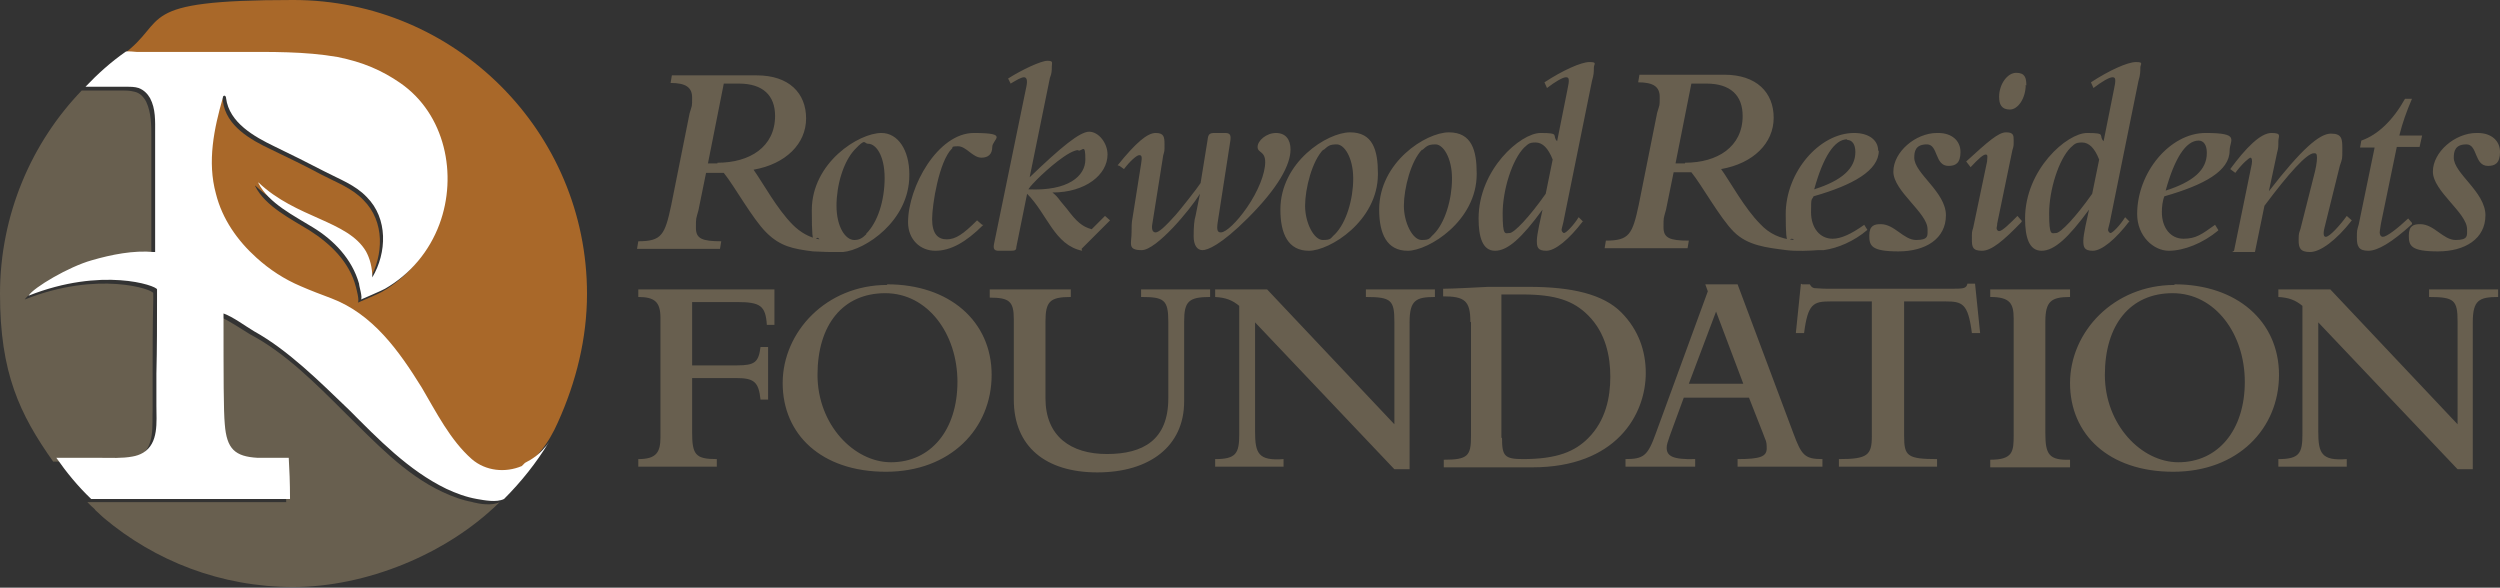<?xml version="1.0" encoding="UTF-8"?>
<svg id="Layer_1" data-name="Layer 1" xmlns="http://www.w3.org/2000/svg" version="1.1" viewBox="0 0 394.8 92.8">
  <rect x="0" y="0" width="394.8" height="92.8" fill="#333333" stroke="none"/>
  <defs>
    <style>
      .cls-1 {
        fill: #685f4f;
      }

      .cls-1, .cls-2, .cls-3 {
        stroke-width: 0px;
      }

      .cls-2 {
        fill: #fff;
      }

      .cls-3 {
        fill: #a96829;
      }
    </style>
  </defs>
  <path class="cls-3" d="M85.4,71.2c1.1-1.3,2-2.9,2.7-4.5,2.9-6.4,4.6-13.3,4.6-20.3,0-25.6-20.8-46.4-46.4-46.4s-19.4,3.2-27,8.7c0,0,0,0,0,0,.1-.1,1.6,0,1.8,0,5.2,0,10.6,0,15.9,0s10.6-.1,15.8.8c4,.8,7,2.1,9.9,4.1,7.1,4.8,9,14.5,6.2,22.3-1.6,4.3-4.6,7.9-8.6,10.2-.3.2-3.8,1.7-3.8,1.7,0,0,0,0,0,0,0,0,0,0,0,0,.3-.3-.2-2.1-.3-2.5-1-3.9-4-6.8-7.3-8.9-2.9-1.8-7-3.8-8.6-7,0,0,0,0,0,0,0,0,0,0,0-.1,0,0,0,0,0,0,0,0,0,0,0,0s0,0,0,0c0,0,0,0,0,0,6,5.7,14.2,6.1,17,10.9.7,1.1,1,2.5,1,4.2,0,0,0,0,0-.1,0,0,0,0,0,0,0,0,0,0,0,0,2.3-4,2.5-9.3-.9-12.7-1.8-1.9-4.3-2.8-6.6-4-2.6-1.4-5.3-2.7-8-4-3.2-1.5-7.1-3.7-7.6-7.6,0-.2-.1-.5-.3-.4,0,0-.1.2-.2.3-1.4,4.9-2.5,10.2-1.1,15.2,1.1,3.9,3.4,7.4,6.4,10.1,2.1,1.8,4.5,3.3,7,4.5,1.6.7,3.2,1.3,4.8,1.9,6.6,2.5,10.8,8.3,14.3,14.1,2.3,3.8,4.5,8.3,7.9,11.3,2.2,1.9,5.3,2.2,7.9,1.1,1.2-.5,2.2-1.4,3.1-2.4Z"/>
  <path class="cls-1" d="M143.6,27.5c0-3.8-1.8-6.5-4.4-6.5-3.6,0-11,4.7-11,12.2s.5,3.4,1.2,4.6c-1.6-.3-3-1.1-4.2-2.3-2.5-2.5-4.7-6.6-6.2-8.7,5.1-.9,8.3-4.1,8.3-8.1s-2.7-6.8-7.8-6.8h-13.4l-.2,1.2c2.4,0,3.4.7,3.4,2.3s0,1.1-.4,2.5l-2.9,14.5c-1,4.7-1.5,5.7-5.2,5.7l-.2,1.2h13.1l.2-1.2c-3,0-4-.4-4-2.1s0-1.3.4-2.8l1.2-5.9h2.8c1.7,2.1,4.5,7.2,6.7,9.4s4.2,2.6,7.4,3c.7,0,1.7.1,3,.1.4,0,1.7,0,1.7,0h0c3.5-.3,10.5-4.9,10.5-12.1ZM113.3,25.8h-1.5l2.5-12.6h2.4c3.8,0,5.7,1.9,5.7,5.1,0,4.9-4,7.4-9.1,7.4ZM136.8,37c-.7.7-1.2.9-1.9.9-1.4,0-2.8-2.1-2.8-5.4s1.1-7,2.9-8.9,1.4-.9,2.1-.9c1.2,0,2.6,1.8,2.6,5.4s-1.1,7-2.9,8.8ZM155.3,35.5c-2.8,2.8-5.2,4.1-7.6,4.1s-4.3-1.8-4.3-4.5c0-5.6,4.7-14.1,10.4-14.1s2.9,1,2.9,2.2-.7,1.7-1.7,1.7c-1.4,0-2.4-1.8-3.7-1.8s-.7.2-1,.4c-2,2-3.1,8.8-3.1,11.1s.9,3.2,2.3,3.2,2.6-.8,4.8-3l.8.7ZM170.9,39.6c-4.4-.9-5.5-5.8-8.7-9l-1.7,8.4c0,.5-.2.6-.9.6h-1.9c-.7,0-.9-.3-.7-1.2l5.1-24.8c.2-1,0-1.4-.4-1.4s-1.1.4-2.1,1l-.4-.8c2.2-1.4,5.2-2.8,6.2-2.8s.7.3.7.9,0,1.1-.3,1.8l-3.2,15.7h0c4.9-4.7,7.9-7.2,9.4-7.2s2.9,1.8,2.9,3.6c0,3.2-3.5,6-8.7,6,.5.4.8.7,1.3,1.4l1,1.2c1.5,2,2.4,2.8,3.9,3.2l2.1-2.1.8.7-4.5,4.5ZM170.3,23.7c-1.5,0-5,3.1-6.5,4.6-.3.3-1.1,1.1-1.4,1.6,6.3.3,9-2.1,9-4.7s-.4-1.4-1.1-1.4ZM176.5,26.1c2.9-3.6,4.7-5.1,6-5.1s1.4.6,1.4,1.8,0,1-.2,1.7l-1.7,10.7c-.2,1,0,1.5.5,1.5s1.5-.9,3.2-2.8c.7-.8,3.4-4.2,3.9-5l1.1-6.8c.1-.9.3-1.1,1.1-1.1h1.7c.8,0,.9.4.8,1.2l-2,12.9c-.2,1.3,0,1.6.5,1.6.8,0,2.5-1.6,4.1-3.9,1.8-2.6,2.9-5.4,2.9-7.2s-1.2-1.4-1.2-2.4,1.4-2.2,2.9-2.2,2.3,1,2.3,2.6c0,2.4-1.9,6-6.7,10.8-4.3,4.3-6.4,5.1-7.2,5.1s-1.4-.7-1.4-2.2.1-2.6.3-3.2l.7-3.5h0c-1.6,2.6-6.9,8.9-9.2,8.9s-1.6-1-1.6-2.9.1-1.7.2-2.5l1.3-8.2c.2-1.2.1-1.4-.3-1.4s-1.5,1-2.4,2.2l-.7-.5ZM217.6,27.5c0,7.4-7.6,12.1-10.9,12.1s-4.5-2.7-4.5-6.5c0-7.5,7.4-12.2,11-12.2s4.4,2.8,4.4,6.5ZM209,23.6c-1.8,1.8-2.9,6.2-2.9,8.9s1.4,5.4,2.8,5.4,1.2-.3,1.9-.9c1.8-1.8,2.9-5.5,2.9-8.8s-1.4-5.4-2.6-5.4-1.4.3-2.1.9ZM233.2,27.5c0,7.4-7.6,12.1-10.9,12.1s-4.5-2.7-4.5-6.5c0-7.5,7.4-12.2,11-12.2s4.4,2.8,4.4,6.5ZM224.6,23.6c-1.8,1.8-2.9,6.2-2.9,8.9s1.4,5.4,2.8,5.4,1.2-.3,1.9-.9c1.8-1.8,2.9-5.5,2.9-8.8s-1.4-5.4-2.6-5.4-1.4.3-2.1.9ZM250,34.9c-2.2,2.9-4.4,4.7-5.8,4.7s-1.5-.6-1.5-1.6.6-3.5.9-4.9h0c-3.3,4.5-5.5,6.5-7.5,6.5s-2.6-2.2-2.6-5.1c0-7.7,6.6-13.5,9.8-13.5s1.7.4,2.6,1.3l1.6-8c.4-1.8.3-2.1-.2-2.1s-1.7.7-3,1.7l-.4-.9c2.9-1.9,5.8-3.2,7.1-3.2s.7.3.7.9,0,1.1-.3,2.1l-4.4,21.7c-.1.7-.4,1.6-.4,1.8s.2.5.4.5c.3,0,1.5-1.2,2.3-2.5l.7.7ZM245.2,25.2c-.7-1.8-1.6-2.7-2.7-2.7s-1.2.3-1.8.8c-1.9,1.9-3.4,6.7-3.4,10.4s.4,3.1,1.1,3.1,3.1-2.5,5.7-6.2l1.1-5.4ZM296.6,23.8c0-1.7-1.5-2.8-3.8-2.8-5.5,0-10.8,6.2-10.8,12.8s.5,3.1,1.3,4.1c-2.2-.2-3.9-1-5.3-2.5-2.5-2.5-4.7-6.6-6.2-8.7,5.1-.9,8.3-4.1,8.3-8.1s-2.7-6.8-7.8-6.8h-13.4l-.2,1.2c2.4,0,3.4.7,3.4,2.3s0,1.1-.4,2.5l-2.9,14.5c-1,4.7-1.5,5.7-5.2,5.7l-.2,1.2h13.1l.2-1.2c-3,0-4-.4-4-2.1s0-1.3.4-2.8l1.2-5.9h2.8c1.7,2.1,4.5,7.2,6.7,9.4s5.2,2.5,8.3,2.9c1.5.2,3.8.1,5,0h0s0,0,0,0c.5,0,.9,0,.9,0h0c2.2-.3,4.8-1.4,6.9-3.2l-.5-.8c-2.1,1.5-3.7,2.2-5,2.2-2,0-3.4-1.7-3.4-4.2s.1-1.8.4-2.5c6.3-1.8,10.3-4.1,10.3-7.2ZM291.7,22.1c.8,0,1.3.7,1.3,1.9,0,2.6-2.1,4.5-6.5,5.9,1.4-5.1,3.2-7.9,5.2-7.9ZM266.1,25.8h-1.5l2.5-12.6h2.4c3.8,0,5.7,1.9,5.7,5.1,0,4.9-4,7.4-9.1,7.4ZM306.1,21c2.1,0,3.5,1.2,3.5,3s-.8,2.2-1.9,2.2c-2.2,0-1.6-3.4-3.4-3.4s-2,1.1-2,2.1c0,2.5,5,5.4,5,9.1s-3.2,5.7-7.5,5.7-4.6-.9-4.6-2.5.8-1.8,1.8-1.8c2.2,0,3.6,2.5,5.6,2.5s1.8-.7,1.8-1.7c0-2.6-5.4-6-5.4-9.1s3.5-6.1,6.9-6.1ZM319.2,35.1c-2.8,2.9-4.7,4.5-6.2,4.5s-1.6-.6-1.6-1.8,0-1.2.2-1.8l2.2-10.5c0-.5.2-1.1-.2-1.1s-1.1.6-2.4,2l-.7-.9c3.5-3.2,5.1-4.6,6.3-4.6s1.2.5,1.2,1.3,0,.9-.2,1.5l-2.4,11.6c0,.4-.1.6-.1.7,0,.3.2.5.4.5.5,0,1.7-1.2,2.9-2.4l.7.8ZM319.9,13.4c0,2.1-1.2,3.9-2.5,3.9s-1.7-.8-1.7-2c0-2,1.3-3.8,2.7-3.8s1.6.8,1.6,2ZM336.3,34.9c-2.2,2.9-4.4,4.7-5.8,4.7s-1.5-.6-1.5-1.6.6-3.5.9-4.9h0c-3.3,4.5-5.5,6.5-7.5,6.5s-2.6-2.2-2.6-5.1c0-7.7,6.6-13.5,9.8-13.5s1.7.4,2.6,1.3l1.6-8c.4-1.8.3-2.1-.2-2.1s-1.7.7-3,1.7l-.4-.9c2.9-1.9,5.8-3.2,7.1-3.2s.7.3.7.9,0,1.1-.3,2.1l-4.4,21.7c-.1.7-.4,1.6-.4,1.8s.2.5.4.5c.3,0,1.5-1.2,2.3-2.5l.7.7ZM331.5,25.2c-.7-1.8-1.6-2.7-2.7-2.7s-1.2.3-1.8.8c-1.9,1.9-3.4,6.7-3.4,10.4s.4,3.1,1.1,3.1,3.1-2.5,5.7-6.2l1.1-5.4ZM350.3,36.4c-2.4,2-5.4,3.2-7.8,3.2s-5-2.3-5-5.8c0-6.6,5.2-12.8,10.8-12.8s3.8,1.1,3.8,2.8c0,3.2-4,5.4-10.3,7.2-.3.7-.4,1.7-.4,2.5,0,2.5,1.4,4.2,3.4,4.2s2.9-.7,5-2.2l.5.8ZM348.5,24.1c0-1.2-.5-1.9-1.3-1.9-2,0-3.8,2.8-5.2,7.9,4.4-1.4,6.5-3.3,6.5-5.9ZM352.8,39.6l2.8-13.7c.1-.6,0-1-.2-1s-1.3.9-2.4,2.4l-.8-.6c2.5-3.4,4.8-5.7,6.5-5.7s1.1.5,1.1,1.3,0,1.1-.2,1.8l-1.3,6.1h0c5.2-6.7,8-9.1,9.8-9.1s1.8.9,1.8,2.5,0,1.4-.4,2.6l-2.4,9.7c-.3,1.2-.1,1.5.2,1.5.6,0,2.3-1.9,3.3-3.3l.8.7c-2.5,3.2-5,5-6.6,5s-1.8-.7-1.8-1.9.1-1.1.3-1.8l2.1-8.3c.3-1.1.5-2.2.5-2.9s-.2-.7-.5-.7c-1.1,0-4,3.2-7.8,8.3l-1.5,7.3h-3.6ZM380.9,35.4c-3.2,2.9-5.4,4.2-6.9,4.2s-1.8-.7-1.8-2,0-1.1.3-2.2l2.5-12.1h-2.3l.2-1.1c2.6-.9,5-3.2,6.9-6.6h1.1c-.9,2.1-1.5,3.8-2,5.8h3.6l-.4,1.8h-3.6l-2.5,12.1c-.1.7-.2,1.2-.2,1.4,0,.4.2.7.5.7.6,0,2.3-1.3,4-2.9l.6.7ZM391.3,21c2.1,0,3.5,1.2,3.5,3s-.8,2.2-1.9,2.2c-2.2,0-1.6-3.4-3.4-3.4s-2,1.1-2,2.1c0,2.5,5,5.4,5,9.1s-3.2,5.7-7.5,5.7-4.6-.9-4.6-2.5.8-1.8,1.8-1.8c2.2,0,3.6,2.5,5.6,2.5s1.8-.7,1.8-1.7c0-2.6-5.4-6-5.4-9.1s3.5-6.1,6.9-6.1ZM109.3,68.2c0,3.6.5,4.3,3.9,4.3v1.2h-12.4v-1.2c2.9,0,3.5-1.1,3.5-3.5v-18.8c0-2.5-.9-3.3-3.5-3.3v-1.2h21.5v5.6h-1.2c-.2-3-1-3.6-4.7-3.6h-7.1v10h7.1c2.8,0,3.4-.5,3.7-2.9h1.2v8.3h-1.2c-.3-2.8-1-3.4-3.9-3.4h-6.9v8.5ZM140.1,44.9c9.8,0,16.5,5.8,16.5,14.3s-6.5,15.3-16.7,15.3-16.3-5.9-16.3-14,6.9-15.5,16.5-15.5ZM140.7,73c6.3,0,10.5-5.1,10.5-12.7s-4.7-14-11.4-14-10.7,5-10.7,12.9,5.8,13.8,11.6,13.8ZM156.3,45.7h12.8v1.2c-3.3,0-4,.7-4,3.9v12.1c0,6,4,8.8,9.7,8.8s9.7-2.2,9.7-8.8v-12.1c0-3.5-.7-3.9-4.3-3.9v-1.2h10.9v1.2c-3.4,0-4.1.7-4.1,3.9v12.6c0,7.1-5.5,11.2-13.7,11.2s-13.2-4.1-13.2-11.5v-12.7c0-2.8-.7-3.4-3.8-3.4v-1.2ZM198.2,50.8v17.3c0,3.5.5,4.7,4.5,4.4v1.2h-10.8v-1.2c3.3,0,3.8-.9,3.8-3.9v-20.3c-1.1-.9-2.1-1.3-3.8-1.4v-1.2h8.2l20.1,21.3v-16.2c0-3.4-.5-3.9-4.5-3.9v-1.2h10.9v1.2c-3,0-4,.5-4,4v23.2h-2.4l-22.1-23.3ZM232.2,50.8c0-3.3-.9-4-4.3-4v-1.2c1.3,0,5.2-.2,7.1-.3,2.4,0,4.7,0,6.5,0,6.8,0,11.7,1.2,14.5,4,2.8,2.8,3.9,6.2,3.9,9.6,0,6.6-4.7,14.9-17.9,14.9h-14v-1.2c3.8,0,4.3-.6,4.3-3.7v-18ZM237.2,69.2c0,2.8.4,3.3,3.3,3.3,5.4,0,8.2-1.2,10.3-3.3,2.8-2.8,3.5-6.5,3.5-9.7s-.7-6.9-3.5-9.7c-2.3-2.3-5.1-3.3-10.4-3.3s-2.2,0-3.3,0v22.6ZM256.6,72.5c3,0,3.6-.5,4.9-4.1l8.2-22.4-.4-1.1h5.1l8.8,23.5c1.3,3.5,1.8,4.1,4.6,4.1v1.2h-13.4v-1.2c3.6,0,4.6-.4,4.6-1.7s-.2-1.2-.6-2.4l-2.2-5.6h-10.3l-2.2,6c-.3.9-.5,1.4-.5,1.9,0,1.3.9,1.9,4.5,1.8v1.2h-11v-1.2ZM275.3,60.6l-4.3-11.4-4.3,11.4h8.6ZM284.6,44.9h1.2c.2.3.3.5.7.6.4,0,1,.1,2.2.1h19.1c2.3,0,2.7,0,2.9-.8h1.2l.8,7.8h-1.3c-.6-4.7-1.5-5-4.2-5h-6.5v21.3c0,3.1.5,3.6,5.2,3.6v1.2h-15.5v-1.2c4.5,0,5.2-.6,5.2-3.6v-21.3h-6.5c-2.7,0-3.6.3-4.2,5h-1.3l.8-7.8ZM314.3,45.7h12.6v1.2c-3,0-3.9.7-3.9,3.9v17.6c0,3.4.6,4.3,3.9,4.2v1.2h-12.6v-1.2c3.6,0,3.7-1.3,3.7-3.9v-18.4c0-2.4-.6-3.4-3.7-3.4v-1.2ZM343.4,44.9c9.8,0,16.5,5.8,16.5,14.3s-6.5,15.3-16.7,15.3-16.3-5.9-16.3-14,6.9-15.5,16.5-15.5ZM344,73c6.3,0,10.5-5.1,10.5-12.7s-4.7-14-11.4-14-10.7,5-10.7,12.9,5.8,13.8,11.6,13.8ZM366.1,50.8v17.3c0,3.5.5,4.7,4.5,4.4v1.2h-10.8v-1.2c3.3,0,3.8-.9,3.8-3.9v-20.3c-1.1-.9-2.1-1.3-3.8-1.4v-1.2h8.2l20.1,21.3v-16.2c0-3.4-.5-3.9-4.5-3.9v-1.2h10.9v1.2c-3,0-4,.5-4,4v23.2h-2.4l-22.1-23.3ZM20.3,72.7c.6-.1,1.2-.3,1.7-.6,2.5-1.5,2-5,2.1-7.4,0-1.7,0-3.4,0-5.1,0-4.1,0-8.2.1-12.2,0-.4,0-.7,0-1.1,0-.6-8.7-3.6-20.3,1,.8-1.3,6.4-4.5,10-5.6,3.1-.9,6.5-1.7,9.8-1.3.1,0,.2,0,.2,0h0s0,0,0,0c0,0,0-17.1,0-18.8s0-3.8-.8-5.5c-.4-.8-1-1.4-1.8-1.6s-1.3-.2-1.9-.2c-2.2,0-4.3,0-6.5,0C5,22.5,0,33.9,0,46.4s3.1,19,8.4,26.5c2.4,0,4.7,0,7.1,0,1.5,0,3.3.1,4.9-.2ZM74.7,79.3c-1.7-.3-3.3-.9-4.8-1.6-6-2.8-10.7-7.9-15.4-12.5-4.7-4.7-9.5-9.5-15-12.4-1.5-.9-3.2-2.1-4.8-2.8,0,10,0,15.4.2,17.5.3,3.9,1.6,5.1,5.2,5.3.4,0,.9,0,1.4,0h3.5c0,1.6.1,3.9.2,6.5H13.8c.2.2.4.4.6.6.2.2.5.4.7.7.4.4.9.8,1.3,1.2h0c8.1,6.8,18.5,10.9,29.9,10.9s24.2-5.1,32.6-13.4t0,0h0s0,0,0,0c-1.2.6-3.1.3-4.3,0Z"/>
  <path class="cls-2" d="M82.4,73.6c-2.6,1.1-5.7.8-7.9-1.1-3.4-3-5.6-7.4-7.9-11.3-3.6-5.8-7.7-11.6-14.3-14.1-1.6-.6-3.2-1.2-4.8-1.9-2.6-1.1-4.9-2.6-7-4.5-3-2.7-5.4-6.1-6.4-10.1-1.4-5.1-.3-10.3,1.1-15.2,0-.1,0-.2.2-.3.2,0,.3.2.3.4.5,3.9,4.5,6.1,7.6,7.6,2.7,1.3,5.3,2.6,8,4,2.3,1.2,4.8,2.1,6.6,4,3.4,3.4,3.2,8.8.9,12.7,0,0,0,0,0,0,0,0,0,0,0,0,0,0,0,.1,0,.1,0-1.7-.4-3.1-1-4.2-2.9-4.9-11-5.2-17-10.9,0,0,0,0,0,0,0,0,0,0,0,0,0,0,0,0,0,0,0,0,0,0,0,0,0,0,0,0,0,.1,0,0,0,0,0,0,1.6,3.2,5.7,5.2,8.6,7,3.3,2,6.2,5,7.3,8.9,0,.4.6,2.2.3,2.5,0,0,0,0,0,0,0,0,0,0,0,0,0,0,3.5-1.5,3.8-1.7,4-2.3,7-5.9,8.6-10.2,2.9-7.8.9-17.4-6.2-22.3-2.9-2-5.9-3.3-9.9-4.1-5.2-.9-10.5-.8-15.8-.8-5.3,0-10.6,0-15.9,0-.2,0-1.7-.2-1.8,0,0,0,0,0,0,0-2.3,1.6-4.4,3.5-6.3,5.5,2.2,0,4.3,0,6.5,0,.6,0,1.3,0,1.9.2.8.3,1.4.9,1.8,1.6.9,1.7.8,3.6.8,5.5,0,1.7,0,18.8,0,18.8,0,0,0,0,0,0h0s0,0-.2,0c-3.2-.3-6.7.4-9.8,1.3-3.6,1-9.2,4.3-10,5.6,11.6-4.6,20.2-1.6,20.3-1,0,.3,0,.7,0,1.1,0,4.1,0,8.2-.1,12.2,0,1.7,0,3.4,0,5.1,0,2.5.4,5.9-2.1,7.4-.5.3-1.1.5-1.7.6-1.6.3-3.4.2-4.9.2-2.3,0-4.7,0-7.1,0,1.6,2.3,3.4,4.5,5.5,6.5h31.4c0-2.6-.1-4.8-.2-6.5h-3.5c-.5,0-.9,0-1.4,0-3.6-.2-4.9-1.4-5.2-5.3-.2-2.1-.2-7.5-.2-17.5,1.6.6,3.3,1.9,4.8,2.8,5.4,3,10.2,7.8,15,12.4,4.6,4.6,9.4,9.6,15.4,12.5,1.5.7,3.1,1.3,4.8,1.6,1.2.2,3.1.6,4.3,0,2.7-2.7,5.1-5.7,7.1-9-.2.3-.4.6-.7.9-.8,1-1.9,1.8-3.1,2.4Z"/>
</svg>